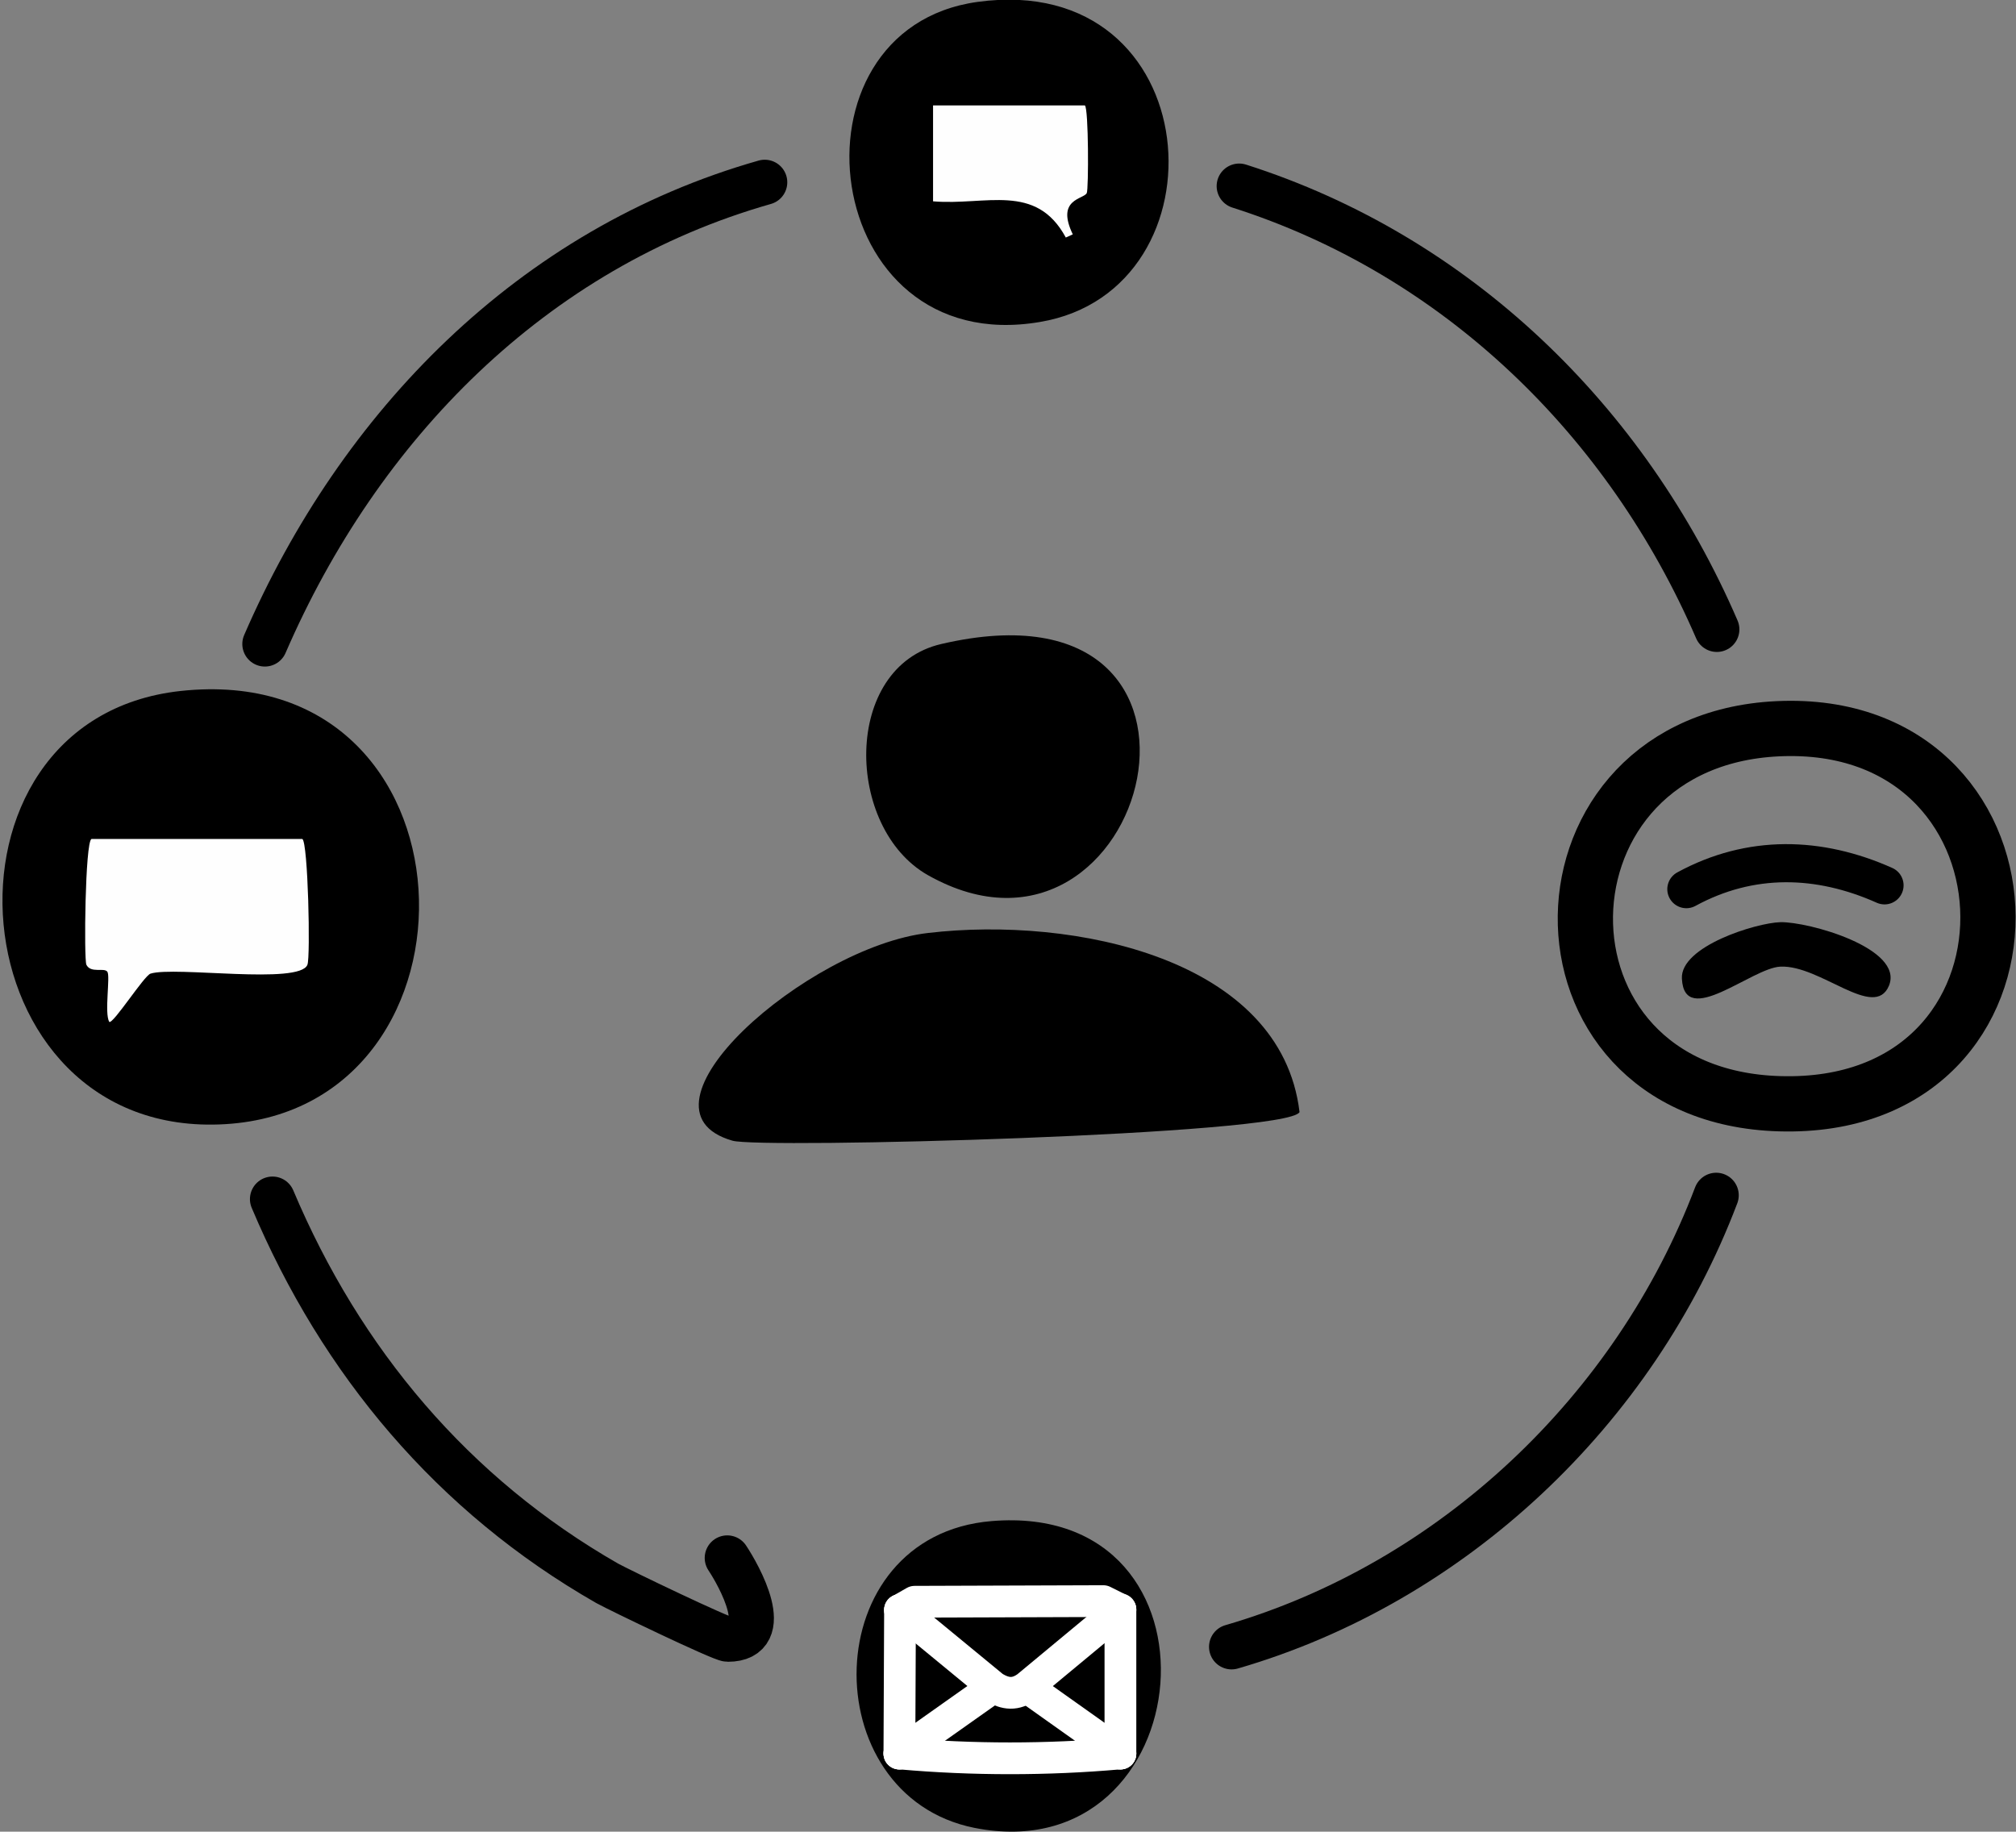 <?xml version="1.0" encoding="UTF-8"?><svg id="a" xmlns="http://www.w3.org/2000/svg" width="31.74" height="28.84" viewBox="0 0 31.74 28.84"><rect x="0" y="0" width="31.74" height="28.84" fill="#808080" stroke="none"/><path d="M28.03,14.52c.44-.01,1.95.41,1.71,1-.23.55-1.08-.33-1.71-.3-.45.02-1.51.98-1.55.19-.03-.51,1.17-.88,1.55-.89Z"/><path d="M2.84,10.88c4.78-.52,4.98,6.56.71,6.82s-4.81-6.37-.71-6.82Z"/><path d="M1.45,13.21h3.31c.09.05.13,1.86.08,1.98-.12.32-2.09.02-2.47.14-.1.03-.59.8-.65.76-.08-.14.02-.72-.03-.79s-.26.03-.33-.11c-.04-.09-.02-1.93.08-1.98Z" style="fill:#fefefe;"/><path d="M15.39.03c3.65-.5,3.98,4.54.98,5.04C12.89,5.66,12.28.46,15.39.03Z"/><path d="M14.69,1.66h2.39c.06.04.06,1.32.03,1.38-.05.1-.49.09-.22.65l-.11.05c-.47-.87-1.26-.5-2.09-.57v-1.52Z" style="fill:#fefefe;"/><path d="M15.61,23.95c3.86-.32,3.32,5.54-.27,4.83-2.54-.51-2.49-4.6.27-4.83Z"/><path d="M14.61,14.69c2.3-.27,5.56.4,5.85,2.82-.18.36-8.51.58-8.93.45-1.73-.5,1.18-3.05,3.08-3.27Z"/><path d="M14.82,10.14c5.02-1.17,3.27,5.6-.21,3.64-1.31-.74-1.35-3.28.21-3.64Z"/><path d="M29.67,13.94c-1.03-.46-2.11-.49-3.12.06" style="fill:none; stroke:#000; stroke-linecap:round; stroke-linejoin:round; stroke-width:.6px;"/><path d="M27.89,11.48c4.36-.3,4.61,5.84.33,5.9s-4.3-5.62-.33-5.9Z" style="fill:none; stroke:#000; stroke-linecap:round; stroke-linejoin:round; stroke-width:.87px;"/><path d="M27.02,18.82c-1.28,3.38-4.15,6.1-7.63,7.11" style="fill:none; stroke:#000; stroke-linecap:round; stroke-linejoin:round; stroke-width:.71px;"/><path d="M27.03,9.91c-1.42-3.29-4.1-5.89-7.52-6.98" style="fill:none; stroke:#000; stroke-linecap:round; stroke-linejoin:round; stroke-width:.71px;"/><line x1="16.26" y1="26.63" x2="17.64" y2="27.61" style="fill:none; stroke:#fff; stroke-linecap:round; stroke-linejoin:round; stroke-width:.5px;"/><line x1="15.56" y1="26.62" x2="14.16" y2="27.61" style="fill:none; stroke:#fff; stroke-linecap:round; stroke-linejoin:round; stroke-width:.5px;"/><polyline points="14.17 25.35 14.17 25.37 14.16 27.6 14.16 27.61" style="fill:none; stroke:#fff; stroke-linecap:round; stroke-linejoin:round; stroke-width:.5px;"/><path d="M14.16,27.61h.02c1.13.1,2.31.1,3.44,0h.02" style="fill:none; stroke:#fff; stroke-linecap:round; stroke-linejoin:round; stroke-width:.5px;"/><path d="M14.17,25.35l1.47,1.21c.19.12.35.13.53,0l1.47-1.22" style="fill:none; stroke:#fff; stroke-linecap:round; stroke-linejoin:round; stroke-width:.5px;"/><polyline points="17.64 25.35 17.63 25.34 17.37 25.21 14.4 25.22 14.19 25.34 14.17 25.35" style="fill:none; stroke:#fff; stroke-linecap:round; stroke-linejoin:round; stroke-width:.5px;"/><polyline points="17.64 25.35 17.64 25.37 17.64 27.6 17.64 27.61" style="fill:none; stroke:#fff; stroke-linecap:round; stroke-linejoin:round; stroke-width:.5px;"/><path d="M4.29,18.88c1.08,2.56,2.84,4.66,5.27,6.05.2.11,1.8.88,1.9.88.74,0,.17-1.01-.01-1.28" style="fill:none; stroke:#000; stroke-linecap:round; stroke-linejoin:round; stroke-width:.71px;"/><path d="M4.17,10.14c1.49-3.44,4.21-6.23,7.87-7.27" style="fill:none; stroke:#000; stroke-linecap:round; stroke-linejoin:round; stroke-width:.71px;"/></svg>